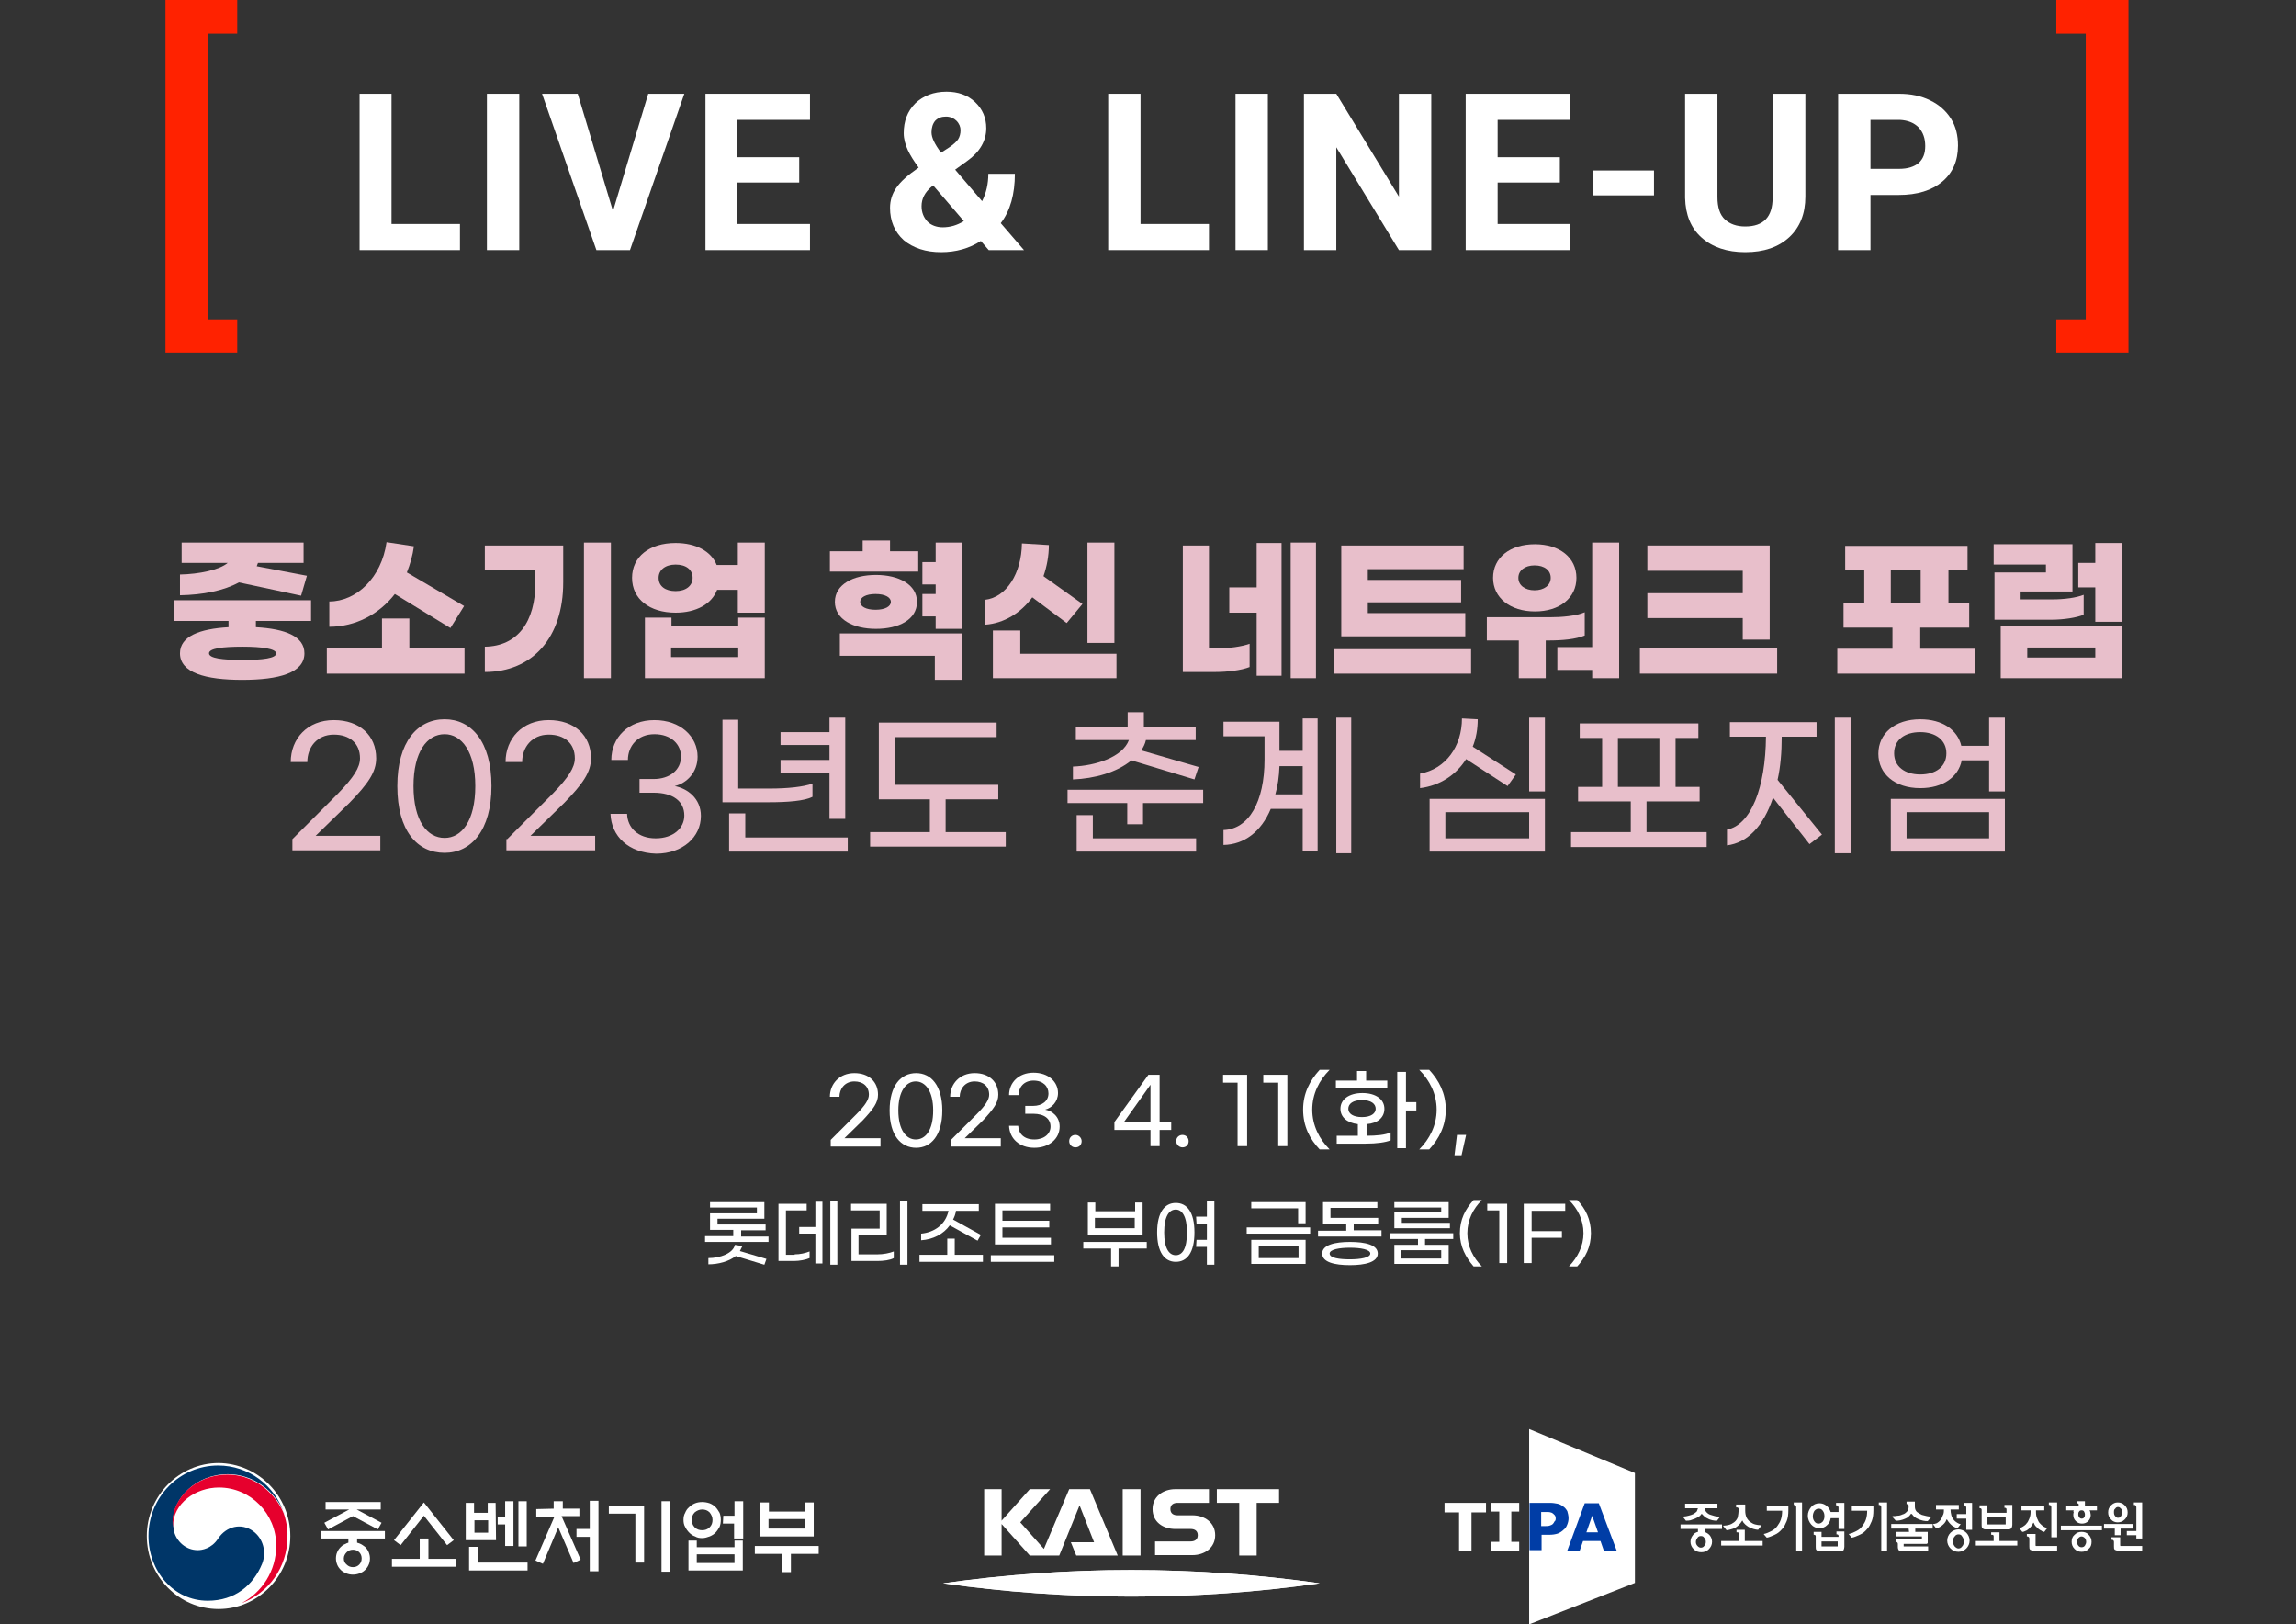 <?xml version="1.0" encoding="utf-8"?>
<!-- Generator: Adobe Illustrator 23.0.0, SVG Export Plug-In . SVG Version: 6.00 Build 0)  -->
<svg version="1.1" id="Layer_1" xmlns="http://www.w3.org/2000/svg" xmlns:xlink="http://www.w3.org/1999/xlink" x="0px" y="0px"
	 viewBox="0 0 553.6 391.6" style="enable-background:new 0 0 553.6 391.6;" xml:space="preserve">
<rect x="0" y="0" width="553.6" height="391.6" fill="#333333" stroke="none"/>
<style type="text/css">
	.st0{fill:#FFFFFF;}
	.st1{fill:#FF2200;}
	.st2{fill:#003668;}
	.st3{fill:#E6002D;}
	.st4{fill:#003DA6;}
	.st5{clip-path:url(#SVGID_2_);fill:#FFFFFF;}
	.st6{fill:#E8BFCB;}
</style>
<g>
	<polygon class="st0" points="94.4,54 110.9,54 110.9,60.3 86.7,60.3 86.7,22.6 94.4,22.6 	"/>
	<rect x="117.4" y="22.6" class="st0" width="7.8" height="37.7"/>
	<polygon class="st0" points="147.8,50.9 156.3,22.6 165,22.6 151.9,60.3 143.8,60.3 130.7,22.6 139.3,22.6 	"/>
	<polygon class="st0" points="192.7,44 177.8,44 177.8,54 195.3,54 195.3,60.3 170.1,60.3 170.1,22.6 195.3,22.6 195.3,28.9 
		177.8,28.9 177.8,37.9 192.7,37.9 	"/>
	<path class="st0" d="M214.6,50.1c0-1.7,0.5-3.4,1.5-4.8c1-1.5,2.8-3.1,5.4-4.9c-1.1-1.5-2-2.9-2.6-4.2s-1-2.7-1-4.1
		c0-2.9,0.9-5.3,2.8-7.2c1.9-1.8,4.4-2.8,7.5-2.8c2.8,0,5.1,0.8,6.9,2.5c1.8,1.7,2.7,3.8,2.7,6.3c0,3-1.5,5.7-4.6,7.9l-2.9,2.1
		l6.5,7.6c1-2,1.5-4.2,1.5-6.6h6.4c0,4.9-1.1,8.9-3.4,11.9l5.6,6.5h-8.5l-1.9-2.2c-2.8,1.8-6,2.7-9.6,2.7c-3.7,0-6.7-1-9-2.9
		C215.7,55.9,214.6,53.3,214.6,50.1 M227.3,54.8c1.8,0,3.5-0.5,5.1-1.5l-7.4-8.6l-0.5,0.4c-1.5,1.3-2.3,2.8-2.3,4.6
		c0,1.5,0.5,2.7,1.4,3.7C224.5,54.3,225.8,54.8,227.3,54.8 M224.6,31.9c0,1.3,0.8,2.9,2.3,4.9l2-1.3c1-0.7,1.7-1.3,2.1-1.9
		c0.4-0.6,0.6-1.4,0.6-2.2c0-0.8-0.3-1.6-1-2.3c-0.6-0.6-1.5-1-2.5-1c-1.1,0-1.9,0.3-2.6,1C224.9,29.8,224.6,30.8,224.6,31.9"/>
	<polygon class="st0" points="275,54 291.5,54 291.5,60.3 267.2,60.3 267.2,22.6 275,22.6 	"/>
	<rect x="297.9" y="22.6" class="st0" width="7.8" height="37.7"/>
	<polygon class="st0" points="345.1,60.3 337.3,60.3 322.2,35.5 322.2,60.3 314.4,60.3 314.4,22.6 322.2,22.6 337.3,47.4 
		337.3,22.6 345.1,22.6 	"/>
	<polygon class="st0" points="376.1,44 361.1,44 361.1,54 378.6,54 378.6,60.3 353.4,60.3 353.4,22.6 378.6,22.6 378.6,28.9 
		361.1,28.9 361.1,37.9 376.1,37.9 	"/>
	<rect x="384.2" y="41.1" class="st0" width="14.6" height="6"/>
	<path class="st0" d="M435.3,22.6v24.8c0,4.1-1.3,7.4-3.9,9.8c-2.6,2.4-6.1,3.6-10.6,3.6c-4.4,0-7.9-1.2-10.5-3.5s-3.9-5.5-4-9.6
		V22.6h7.8v24.9c0,2.5,0.6,4.3,1.8,5.4c1.2,1.1,2.8,1.7,4.9,1.7c4.4,0,6.6-2.3,6.6-6.9V22.6H435.3z"/>
	<path class="st0" d="M451,47v13.3h-7.8V22.6h14.7c2.8,0,5.3,0.5,7.5,1.6c2.1,1,3.8,2.5,5,4.4s1.7,4.1,1.7,6.5
		c0,3.7-1.3,6.6-3.8,8.7c-2.5,2.1-6,3.2-10.5,3.2H451z M451,40.7h6.9c2.1,0,3.6-0.5,4.7-1.4c1.1-1,1.6-2.3,1.6-4.1s-0.5-3.3-1.6-4.5
		c-1.1-1.1-2.6-1.7-4.5-1.8H451V40.7z"/>
	<polygon class="st1" points="57.2,8.1 50.2,8.1 50.2,77 57.2,77 57.2,85 39.9,85 39.9,0 57.2,0 	"/>
	<polygon class="st1" points="495.8,0 513.2,0 513.2,85 495.8,85 495.8,77 502.9,77 502.9,8.1 495.8,8.1 	"/>
	<path class="st0" d="M70,370.3c0,9.7-7.8,17.6-17.3,17.6c-9.6,0-17.3-7.9-17.3-17.6s7.8-17.6,17.3-17.6
		C62.2,352.8,70,360.6,70,370.3"/>
	<path class="st2" d="M61,369.1c-2.8-2-6.4-1.2-8.4,1.8c-1.6,2.5-4,2.8-4.9,2.8c-3,0-5.1-2.2-5.7-4.4l0,0c0,0,0,0,0-0.1v-0.1
		c-0.2-0.9-0.3-1.4-0.3-2.4c0-5.3,5.4-11.3,13.2-11.3c8,0,12.5,6.2,13.7,9.6c0-0.1,0-0.1-0.1-0.2c-2.3-6.7-8.5-11.5-15.9-11.5
		c-9.3,0-16.8,7.6-16.8,17c0,8.4,6,15.6,14.3,15.6c6.6,0,11-3.8,13.1-8.9C64.3,374.2,63.5,370.9,61,369.1"/>
	<path class="st3" d="M68.6,365.4c-1-3.3-5.6-9.9-13.8-9.9c-7.8,0-13.2,5.9-13.2,11.3c0,1,0.1,1.4,0.3,2.4c-0.1-0.4-0.2-0.8-0.2-1.2
		c0-5.6,5.5-9.4,11.1-9.4c7.6,0,13.8,6.3,13.8,14c0,6.1-3.4,11.3-8.4,13.9l0,0c6.5-2.4,11.1-8.6,11.1-16
		C69.4,368.6,69.1,367.1,68.6,365.4"/>
	<path class="st0" d="M84,371.9v-1h-6.6v-1.8h15.4v1.8h-6.7v1c0.2,0.1,0.4,0.1,0.6,0.2c0.5,0.2,0.9,0.5,1.3,0.8
		c0.4,0.4,0.7,0.8,0.9,1.3c0.2,0.5,0.3,1,0.3,1.5s-0.1,1.1-0.3,1.5c-0.2,0.5-0.5,0.9-0.9,1.3s-0.8,0.6-1.3,0.8
		c-0.5,0.2-1.1,0.3-1.6,0.3c-0.6,0-1.1-0.1-1.6-0.3c-0.5-0.2-1-0.5-1.3-0.8c-0.4-0.4-0.7-0.8-0.9-1.3c-0.2-0.5-0.3-1-0.3-1.5
		s0.1-1.1,0.3-1.5c0.2-0.5,0.5-0.9,0.9-1.3s0.8-0.6,1.3-0.8C83.6,372,83.8,372,84,371.9 M91.7,363.9H86l6,3.2l-0.9,1.6l-6-3.2
		l-6,3.2l-0.9-1.6l6-3.2h-5.7v-1.8h13.3v1.8H91.7z M87.2,375.7c0-0.6-0.2-1.1-0.6-1.5s-0.9-0.6-1.5-0.6s-1.1,0.2-1.5,0.6
		s-0.7,0.9-0.7,1.5s0.2,1.1,0.7,1.5c0.4,0.4,0.9,0.6,1.5,0.6s1.1-0.2,1.5-0.6C87,376.8,87.2,376.3,87.2,375.7"/>
	<path class="st0" d="M101.2,375.8v-4.9h2.1v4.9h6.7v1.9H94.5v-1.9H101.2z M102.2,365.4l-5.6,7.1l-1.6-1.2l7.2-9.1l7.2,9.1l-1.6,1.2
		L102.2,365.4z"/>
	<path class="st0" d="M119.6,371.3h-7.3v-9h2v2.4h3.3v-2.4h1.9L119.6,371.3L119.6,371.3z M113.1,378.6v-5.7h2.1v3.8h12v1.9
		L113.1,378.6L113.1,378.6z M117.7,366.5h-3.3v3h3.3V366.5z M121.8,361.9h2v10.8h-2v-5.2H120v-1.9h1.8V361.9z M125,361.9h2v10.9h-2
		V361.9z"/>
	<path class="st0" d="M133.5,363.7v-1.8h2.2v1.8h4v1.8h-4.3L140,376l-1.7,0.8l-3.7-8.6l-3.7,8.8l-1.8-0.8l4.6-10.6h-4.4v-1.8
		L133.5,363.7L133.5,363.7z M142.3,370.5H139v-1.9h3.2v-6.8h2.1v17h-2.1v-8.3L142.3,370.5L142.3,370.5z"/>
	<path class="st0" d="M155.3,376.7h-2.1v-11.8h-6.4V363h8.5V376.7z M159.5,361.9h2.1v17h-2.1V361.9z"/>
	<path class="st0" d="M173.8,366.4c0,0.6-0.1,1.2-0.3,1.7c-0.3,0.5-0.6,1-1,1.4s-0.9,0.7-1.4,0.9c-0.6,0.2-1.1,0.4-1.8,0.4
		s-1.2-0.1-1.7-0.4c-0.6-0.2-1-0.5-1.4-0.9s-0.7-0.8-1-1.4c-0.3-0.5-0.4-1.1-0.4-1.7s0.1-1.2,0.4-1.7c0.2-0.5,0.5-1,1-1.4
		c0.4-0.4,0.9-0.7,1.4-0.9c0.5-0.2,1.1-0.3,1.7-0.3s1.2,0.1,1.8,0.3c0.5,0.2,1,0.5,1.4,0.9s0.7,0.9,1,1.4
		C173.7,365.2,173.8,365.8,173.8,366.4 M166,371.4h2v1.6h9.1v-1.6h2v7.2H166V371.4z M171.8,366.4c0-0.7-0.3-1.3-0.7-1.8
		c-0.5-0.5-1.1-0.7-1.8-0.7s-1.3,0.3-1.8,0.7c-0.5,0.5-0.7,1.1-0.7,1.8c0,0.7,0.2,1.3,0.7,1.8s1.1,0.7,1.8,0.7s1.3-0.2,1.8-0.7
		C171.6,367.7,171.8,367.1,171.8,366.4 M177.1,374.7H168v2.1h9.1V374.7z M174.4,365.4h2.7v-3.5h2.1v9H177v-3.6h-2.7L174.4,365.4
		L174.4,365.4z"/>
	<path class="st0" d="M182,372.7h15.4v1.9h-6.7v4.4h-2.1v-4.4H182V372.7z M185.3,364.4h8.8v-2.2h2.1v8.2h-12.9v-8.2h2.1v2.2H185.3z
		 M194.1,366.2h-8.8v2.3h8.8V366.2z"/>
	<path class="st0" d="M409.4,369.3v-0.7h-4.2v-1.1h10v1.1H411v0.7c0.5,0.2,1,0.5,1.3,0.9s0.5,0.9,0.5,1.5c0,0.7-0.3,1.3-0.8,1.8
		s-1.1,0.7-1.8,0.7c-0.7,0-1.3-0.2-1.8-0.7s-0.8-1.1-0.8-1.8c0-0.6,0.2-1.1,0.5-1.5C408.4,369.7,408.9,369.4,409.4,369.3
		 M409.4,363.6h-3.1v-1.1h7.8v1.1H411c0.1,0.4,0.2,0.7,0.5,1s0.6,0.5,1,0.6c0.3,0.1,0.7,0.2,1,0.3c0.4,0.1,0.7,0.1,1.1,0.1h0.1v0.1
		l-0.7,0.9c-0.3,0-0.7,0-1.1-0.1s-0.8-0.2-1.1-0.4c-0.3-0.1-0.6-0.3-0.8-0.5c-0.3-0.2-0.4-0.4-0.6-0.6c0,0,0,0-0.1,0h-0.1
		c-0.1,0.2-0.3,0.5-0.6,0.6c-0.3,0.2-0.6,0.4-0.9,0.5c-0.4,0.1-0.7,0.3-1.1,0.4s-0.7,0.1-1.1,0.1l-0.7-0.9v-0.1c0,0,0,0,0.1,0
		c0.4,0,0.8-0.1,1.2-0.2s0.8-0.2,1.2-0.4c0.3-0.2,0.6-0.4,0.8-0.6C409.2,364.2,409.3,363.9,409.4,363.6 M410.1,370.3
		c-0.3,0-0.6,0.1-0.8,0.4s-0.4,0.6-0.4,1s0.1,0.7,0.4,1s0.5,0.4,0.8,0.4s0.6-0.1,0.8-0.4c0.3-0.3,0.4-0.6,0.4-1s-0.1-0.7-0.4-1
		C410.7,370.4,410.5,370.3,410.1,370.3"/>
	<path class="st0" d="M420.8,371.5h4.2v1.1h-10v-1.1h4.3v-1.7c0-0.1,0-0.3-0.1-0.3c-0.1-0.1-0.2-0.1-0.3-0.1h-0.2v-0.6h2v2.7H420.8z
		 M419.2,363.9c0-0.2,0-0.3-0.1-0.4s-0.2-0.1-0.3-0.1h-0.2v-0.7h2.2v1.5c0,0.6,0.1,1.1,0.3,1.6c0.2,0.4,0.5,0.8,0.9,1.1
		c0.4,0.3,0.8,0.5,1.2,0.6s0.9,0.2,1.4,0.2h0.1c0,0,0,0,0,0.1l-0.8,1c-0.3,0-0.7-0.1-1.1-0.2s-0.8-0.3-1.2-0.5
		c-0.3-0.2-0.6-0.4-0.8-0.6c-0.3-0.3-0.5-0.5-0.6-0.8c0-0.1-0.1-0.1-0.1-0.1s-0.1,0-0.1,0.1c-0.2,0.3-0.4,0.6-0.7,0.9
		c-0.3,0.3-0.6,0.5-0.9,0.7c-0.4,0.2-0.7,0.3-1.1,0.4s-0.7,0.2-1,0.2l-0.8-1c0,0,0,0,0-0.1c0,0,0,0,0.1,0c0.4,0,0.9-0.1,1.3-0.2
		s0.8-0.3,1.2-0.6c0.4-0.3,0.7-0.7,0.9-1.2C419.1,365.2,419.2,364.7,419.2,363.9L419.2,363.9z"/>
	<path class="st0" d="M425.3,369.9L425.3,369.9c0-0.1,0-0.1,0-0.1c0.6-0.1,1.2-0.4,1.8-0.7c0.6-0.3,1.1-0.7,1.5-1.3
		c0.3-0.4,0.6-0.9,0.8-1.5c0.2-0.6,0.3-1.3,0.3-2.1l0,0H426v-1.1h5.1h0.1v0.1v0.9c0,1-0.1,1.8-0.4,2.6c-0.3,0.7-0.6,1.4-1.1,1.9
		c-0.5,0.6-1.1,1.1-1.8,1.4c-0.7,0.3-1.3,0.6-1.9,0.7L425.3,369.9z M434.5,373.9h-1.4v-10.5c0-0.1,0-0.2-0.1-0.4
		c-0.1-0.1-0.2-0.2-0.3-0.2h-0.2v-0.6h2V373.9z"/>
	<path class="st0" d="M443.3,364.7v-1.2c0-0.1,0-0.2-0.1-0.4c-0.1-0.1-0.2-0.2-0.3-0.2h-0.2v-0.6h2v6.3h-1.4V366h-1.9
		c-0.1,0.7-0.4,1.3-0.9,1.7c-0.5,0.5-1.1,0.7-1.8,0.7c-0.8,0-1.5-0.3-2-0.9s-0.8-1.3-0.8-2.1c0-0.8,0.3-1.5,0.8-2.1s1.2-0.9,2-0.9
		c0.6,0,1.2,0.2,1.7,0.6s0.8,0.9,1,1.5h1.9L443.3,364.7L443.3,364.7z M437.1,365.5c0,0.5,0.1,0.9,0.4,1.3s0.6,0.5,1,0.5
		s0.7-0.2,1-0.5c0.3-0.4,0.4-0.8,0.4-1.3s-0.1-0.9-0.4-1.3s-0.6-0.5-1-0.5s-0.7,0.2-1,0.5C437.3,364.5,437.1,365,437.1,365.5
		 M439.2,370.5h4.1v-0.2c0-0.1,0-0.2-0.1-0.3c-0.1-0.1-0.2-0.1-0.3-0.1h-0.1v-0.7h1.9v3.7c0,0.3-0.1,0.6-0.2,0.8
		c-0.2,0.2-0.4,0.3-0.7,0.3h-5.1c-0.3,0-0.5-0.1-0.7-0.3c-0.2-0.2-0.2-0.4-0.2-0.8v-2.5c0-0.1,0-0.2-0.1-0.3
		c-0.1-0.1-0.2-0.1-0.3-0.1h-0.1v-0.7h1.9L439.2,370.5 M443.3,371.6h-4.1v1c0,0.1,0,0.1,0,0.2h0.1h3.7c0.1,0,0.1,0,0.1,0
		s0-0.1,0-0.2v-1H443.3z"/>
	<path class="st0" d="M445.8,369.9L445.8,369.9c0-0.1,0-0.1,0-0.1c0.6-0.1,1.2-0.4,1.8-0.7c0.6-0.3,1.1-0.7,1.5-1.3
		c0.3-0.4,0.6-0.9,0.8-1.5c0.2-0.6,0.3-1.3,0.3-2.1l0,0h-3.7v-1.1h5.1h0.1v0.1v0.9c0,1-0.1,1.8-0.4,2.6c-0.3,0.7-0.6,1.4-1.1,1.9
		c-0.5,0.6-1.1,1.1-1.8,1.4c-0.7,0.3-1.3,0.6-1.9,0.7L445.8,369.9z M455,373.9h-1.4v-10.5c0-0.1,0-0.2-0.1-0.4
		c-0.1-0.1-0.2-0.2-0.3-0.2H453v-0.6h2V373.9z"/>
	<path class="st0" d="M460.2,368.5H456v-1.1h10v1.1h-4.2v0.8h2.9h0.1v0.1v2.5c0,0.1,0,0.1-0.1,0.2c0,0-0.1,0.1-0.2,0.1H459v0.5v0.1
		c0,0,0,0,0.1,0h5.8v1.1h-6.4c-0.3,0-0.6-0.1-0.7-0.2c-0.1-0.2-0.2-0.4-0.2-0.8v-0.6c0-0.1,0-0.3-0.1-0.4s-0.2-0.2-0.3-0.2h-0.1
		v-0.6h6.3v-0.7h-6.2v-1.1h3.1L460.2,368.5L460.2,368.5z M461,365c0.2,0.3,0.4,0.5,0.6,0.7c0.3,0.2,0.6,0.4,0.9,0.5
		c0.4,0.2,0.8,0.3,1.2,0.4c0.4,0.1,0.8,0.1,1.1,0.1l0.8-0.9c0,0,0,0,0-0.1v-0.1c-0.3,0-0.6,0-1-0.1s-0.8-0.2-1.2-0.3
		c-0.4-0.2-0.8-0.4-1.2-0.7c-0.3-0.3-0.5-0.7-0.5-1.3V362h-2v0.6h0.1c0.1,0,0.2,0.1,0.3,0.1c0.1,0.1,0.1,0.2,0.1,0.4v0.1
		c0,0.5-0.1,0.9-0.4,1.2c-0.3,0.3-0.6,0.6-1.1,0.7c-0.4,0.2-0.8,0.3-1.2,0.3c-0.4,0.1-0.8,0.1-1.1,0.1c0,0-0.1,0-0.1,0.1v0.1
		l0.8,0.9c0.3,0,0.7,0,1.1-0.1s0.8-0.2,1.2-0.4c0.3-0.1,0.6-0.3,0.8-0.5c0.2-0.2,0.4-0.4,0.6-0.7C460.9,365,460.9,365,461,365
		L461,365"/>
	<path class="st0" d="M468.7,363.9h-1.9v-1.1h5.5v1.1h-2c0,0.5,0.1,1,0.2,1.4s0.3,0.7,0.5,1c0.3,0.4,0.6,0.6,0.9,0.8
		c0.3,0.2,0.6,0.3,0.8,0.3l0,0c0,0,0,0,0,0.1l-0.7,0.9c-0.4,0-0.8-0.3-1.3-0.6c-0.5-0.4-0.9-0.9-1.2-1.4c0,0,0-0.1-0.1-0.1
		c0,0-0.1,0-0.1,0.1c-0.2,0.6-0.6,1-1.1,1.4s-1,0.6-1.4,0.6l-0.7-0.9c0,0,0,0,0-0.1c0,0,0,0,0.1,0c0.2,0,0.5-0.1,0.8-0.2
		c0.3-0.2,0.6-0.4,0.9-0.8c0.2-0.3,0.4-0.6,0.5-1C468.7,364.9,468.7,364.5,468.7,363.9 M472.2,368.7c0.7,0,1.4,0.3,1.9,0.8
		s0.8,1.2,0.8,1.9s-0.3,1.4-0.8,1.9s-1.2,0.8-1.9,0.8c-0.8,0-1.4-0.3-1.9-0.8s-0.8-1.2-0.8-1.9s0.3-1.4,0.8-1.9
		C470.8,369,471.5,368.7,472.2,368.7 M472.2,369.9c-0.4,0-0.7,0.2-0.9,0.5c-0.3,0.3-0.4,0.7-0.4,1.2s0.1,0.8,0.4,1.2
		c0.3,0.3,0.6,0.5,0.9,0.5c0.4,0,0.7-0.2,0.9-0.5c0.3-0.3,0.4-0.7,0.4-1.2s-0.1-0.8-0.4-1.2C472.9,370,472.6,369.9,472.2,369.9
		 M474.1,365v-1.5c0-0.1,0-0.2-0.1-0.4c-0.1-0.1-0.2-0.2-0.3-0.2h-0.2v-0.6h2v6.5h-1.4v-2.7h-2.3V365H474.1z"/>
	<path class="st0" d="M482.1,371.5h4.3v1.1h-10v-1.1h4.3v-1.1c0-0.1,0-0.3-0.1-0.3c-0.1-0.1-0.2-0.1-0.3-0.1h-0.2v-0.6h2
		L482.1,371.5L482.1,371.5z M479.2,364.7h4.6v-0.8c0-0.1,0-0.2-0.1-0.3c-0.1-0.1-0.2-0.1-0.3-0.1h-0.1v-0.7h1.9v4.8
		c0,0.3-0.1,0.6-0.2,0.8c-0.2,0.2-0.4,0.3-0.7,0.3h-5.6c-0.3,0-0.5-0.1-0.7-0.3c-0.2-0.2-0.2-0.4-0.2-0.8V364c0-0.1,0-0.2-0.1-0.3
		c-0.1-0.1-0.2-0.1-0.3-0.1h-0.1v-0.7h1.9L479.2,364.7 M483.8,365.8h-4.6v1.5c0,0.1,0,0.2,0,0.2h0.1h4.2c0.1,0,0.1,0,0.1,0
		s0-0.1,0-0.2v-1.5H483.8z"/>
	<path class="st0" d="M489.4,364.1h-2V363h5.5v1.1h-2v0.4c0,0.6,0.1,1.2,0.3,1.6c0.2,0.5,0.4,0.9,0.7,1.2c0.3,0.3,0.5,0.5,0.8,0.7
		s0.6,0.3,0.8,0.3h0.1c0,0,0,0,0,0.1l-0.7,0.9c-0.2,0-0.5-0.1-0.7-0.3c-0.3-0.1-0.5-0.3-0.8-0.5c-0.2-0.2-0.4-0.4-0.6-0.6
		s-0.3-0.5-0.4-0.7c0,0,0-0.1-0.1-0.1c0,0-0.1,0-0.1,0.1c-0.1,0.3-0.3,0.6-0.5,0.8c-0.2,0.3-0.4,0.5-0.7,0.7
		c-0.2,0.2-0.4,0.3-0.7,0.4c-0.2,0.1-0.4,0.2-0.7,0.2l-0.7-0.9c0,0,0,0,0-0.1c0,0,0,0,0.1,0c0.3,0,0.5-0.1,0.8-0.3
		c0.3-0.2,0.6-0.4,0.8-0.7c0.3-0.3,0.5-0.7,0.7-1.2s0.3-1,0.3-1.6v-0.4H489.4z M490.8,369.8v2.7c0,0.1,0,0.1,0,0.1l0.1,0.1h5.1v1.1
		h-5.8c-0.3,0-0.5-0.1-0.7-0.2c-0.2-0.2-0.2-0.4-0.2-0.8V371c0-0.1,0-0.3-0.1-0.4s-0.2-0.2-0.3-0.2h-0.2v-0.6H490.8 M496,370.6h-1.4
		v-7.2c0-0.1,0-0.2-0.1-0.4c-0.1-0.1-0.2-0.2-0.3-0.2H494v-0.6h2V370.6z"/>
	<path class="st0" d="M496.9,367.8h9.9v1.1h-9.9V367.8z M500,364.1h-1.8V363h3v-0.2c0-0.1,0-0.3-0.1-0.3c-0.1-0.1-0.2-0.1-0.3-0.1
		l0,0v-0.5h1.9v1.1h2.9v1.1h-1.8c0.1,0.2,0.2,0.3,0.2,0.5s0.1,0.4,0.1,0.6c0,0.6-0.2,1.1-0.6,1.5s-0.9,0.6-1.5,0.6s-1.1-0.2-1.5-0.6
		s-0.6-0.9-0.6-1.5c0-0.2,0-0.4,0.1-0.6C499.9,364.5,499.9,364.3,500,364.1 M501.9,369.3c0.7,0,1.3,0.2,1.7,0.7
		c0.5,0.5,0.7,1.1,0.7,1.7c0,0.7-0.2,1.3-0.7,1.7c-0.5,0.5-1,0.7-1.7,0.7s-1.2-0.2-1.7-0.7s-0.7-1.1-0.7-1.7c0-0.7,0.2-1.3,0.7-1.7
		C500.7,369.5,501.2,369.3,501.9,369.3 M501.9,370.4c-0.3,0-0.5,0.1-0.8,0.4c-0.2,0.3-0.3,0.6-0.3,0.9s0.1,0.7,0.3,0.9
		c0.2,0.3,0.5,0.4,0.8,0.4s0.6-0.1,0.8-0.4c0.2-0.3,0.3-0.6,0.3-0.9s-0.1-0.7-0.3-0.9S502.2,370.4,501.9,370.4 M501.9,364.1
		c-0.3,0-0.5,0.1-0.6,0.3c-0.2,0.2-0.2,0.5-0.2,0.7c0,0.3,0.1,0.5,0.2,0.7c0.2,0.2,0.4,0.3,0.6,0.3c0.3,0,0.5-0.1,0.6-0.3
		c0.2-0.2,0.2-0.5,0.2-0.7c0-0.3-0.1-0.5-0.2-0.7C502.4,364.2,502.2,364.1,501.9,364.1"/>
	<path class="st0" d="M511.3,368.5v1.6h-1.4v-1.6h-2.6v-1.1h7.1v1.1H511.3z M508.3,364.6c0-0.7,0.2-1.2,0.7-1.7s1-0.7,1.6-0.7
		c0.7,0,1.2,0.2,1.7,0.7c0.5,0.5,0.7,1,0.7,1.7s-0.2,1.2-0.7,1.7s-1,0.7-1.7,0.7c-0.6,0-1.2-0.2-1.6-0.7
		C508.5,365.8,508.3,365.3,508.3,364.6 M511.2,370.7v1.8c0,0.1,0,0.1,0,0.1l0.1,0.1h5.2v1.1h-5.9c-0.3,0-0.5-0.1-0.7-0.2
		c-0.2-0.2-0.2-0.4-0.2-0.8v-1c0-0.1,0-0.3-0.1-0.4s-0.2-0.2-0.3-0.2h-0.2v-0.6h2.1 M509.7,364.6c0,0.4,0.1,0.7,0.3,0.9
		c0.2,0.3,0.4,0.4,0.7,0.4c0.3,0,0.5-0.1,0.7-0.4s0.3-0.6,0.3-0.9c0-0.4-0.1-0.7-0.3-0.9c-0.2-0.2-0.4-0.4-0.7-0.4
		c-0.3,0-0.5,0.1-0.7,0.4C509.7,363.9,509.7,364.2,509.7,364.6 M515.1,369.1v-5.7c0-0.1,0-0.2-0.1-0.4c-0.1-0.1-0.2-0.2-0.3-0.2
		h-0.2v-0.6h2v8.7h-1.4v-0.8h-2.3v-1H515.1z"/>
	<polygon class="st0" points="368.7,391.6 394.2,381.6 394.2,355.1 368.7,344.5 	"/>
	<polygon class="st0" points="358.3,364.6 354.8,364.6 354.8,373.8 351.8,373.8 351.8,364.6 348.3,364.6 348.3,362.3 358.3,362.3 	
		"/>
	<polygon class="st0" points="366.3,373.8 359.6,373.8 359.6,371.7 361.5,371.7 361.5,364.4 359.6,364.4 359.6,362.3 366.3,362.3 
		366.3,364.4 364.4,364.4 364.4,371.7 366.3,371.7 	"/>
	<path class="st4" d="M378.2,366c0,0.5-0.1,1-0.3,1.5c-0.2,0.5-0.4,0.9-0.8,1.2c-0.5,0.5-1,0.8-1.5,1c-0.6,0.2-1.3,0.3-2.1,0.3h-1.8
		v3.7h-2.9v-11.4h4.9c0.7,0,1.3,0.1,1.8,0.2s0.9,0.3,1.3,0.6c0.5,0.3,0.8,0.7,1.1,1.2C378,364.7,378.2,365.3,378.2,366 M375.1,366
		c0-0.3-0.1-0.6-0.3-0.8c-0.2-0.2-0.4-0.4-0.6-0.5c-0.3-0.1-0.6-0.2-0.9-0.2s-0.7,0-1.2,0h-0.5v3.4h0.8c0.5,0,0.9,0,1.2-0.1
		c0.3-0.1,0.6-0.2,0.8-0.4c0.2-0.2,0.3-0.4,0.4-0.6C375.1,366.6,375.1,366.3,375.1,366"/>
	<path class="st4" d="M389.8,373.8h-3.1l-0.8-2.3h-4.2l-0.8,2.3h-3l4.2-11.4h3.4L389.8,373.8z M385.3,369.4l-1.4-4l-1.4,4H385.3z"/>
	<rect x="270.7" y="359" class="st0" width="4.3" height="16"/>
	<polygon class="st0" points="293.4,359 293.4,362.3 298.8,362.3 298.8,375 303,375 303,362.3 308.4,362.3 308.4,359 	"/>
	<path class="st0" d="M287.5,365.3h-3.6c-0.9,0-1.7-0.4-1.7-1.5s0.8-1.5,1.7-1.5h7.6V359h-8.1c-3,0-5.5,1.8-5.5,4.8
		c0,3.1,2.5,4.8,5.5,4.8h3.7c0.9,0,1.7,0.4,1.7,1.5s-0.8,1.5-1.7,1.5h-8.6v3.3h9c3,0,5.5-1.8,5.5-4.8
		C293,367.1,290.5,365.3,287.5,365.3"/>
	<polygon class="st0" points="257.8,359 251.7,373.4 246,367 253.2,359 248.3,359 241.5,366.6 241.5,359 237.3,359 237.3,375 
		241.5,375 241.5,367.4 248.3,375 255.4,375 260.3,362.9 263.8,371.8 258.2,371.8 259.5,375 269.5,375 262.8,359 	"/>
	<path class="st0" d="M227.4,381.7c14.8,2.1,30,3.2,45.4,3.2s30.6-1.1,45.4-3.2c-14.8-2.1-30-3.2-45.4-3.2S242.2,379.6,227.4,381.7"
		/>
	<g>
		<g>
			<g>
				<g>
					<g>
						<defs>
							<path id="SVGID_1_" d="M227.4,381.7c14.8,2.1,30,3.2,45.4,3.2s30.6-1.1,45.4-3.2c-14.8-2.1-30-3.2-45.4-3.2
								S242.2,379.6,227.4,381.7"/>
						</defs>
						<clipPath id="SVGID_2_">
							<use xlink:href="#SVGID_1_"  style="overflow:visible;"/>
						</clipPath>
						<rect x="227.4" y="378.5" class="st5" width="90.8" height="6.4"/>
					</g>
				</g>
			</g>
		</g>
	</g>
</g>
<g>
	<path class="st6" d="M61.7,149.7v1.5c7.1,0.4,11.7,2.2,11.7,6.3c0,4.7-6.1,6.4-15,6.4c-8.8,0-15-1.7-15-6.4c0-4.1,4.7-5.9,11.7-6.3
		v-1.5H41.9v-5H75v5H61.7z M57.6,140.4c-3.6,2-8.7,3-14.2,3.1v-5c4.6-0.1,9.5-1.1,11.5-2.8H43.8v-4.9h29.4v4.9h-11
		c-0.1,0.3-0.2,0.5-0.3,0.8l12.1,2.3l-1.4,4.8L57.6,140.4z M58.5,155.9c-4.8,0-8.1,0.4-8.1,1.6c0,1.2,3.3,1.6,8.1,1.6
		s8.1-0.4,8.1-1.6C66.5,156.4,63.2,155.9,58.5,155.9"/>
	<path class="st6" d="M98.7,156.3h13.3v6.1H78.8v-6.1h13.3v-7.2h6.6V156.3z M79.4,151.1V145c6.5,0,12.6-5.7,13.8-14.3l6.6,1
		c-0.3,2.2-0.9,4.3-1.7,6.3l13.8,8.1l-3.3,5.3l-13.4-8.2C91.4,148.1,85.7,151.1,79.4,151.1"/>
	<path class="st6" d="M135.8,140.4c0,13.3-7.4,21.6-18.9,21.6v-6.1c7.9-0.1,12.2-6,12.2-15.5v-3h-12.2v-5.9h18.9V140.4z
		 M147.3,163.5h-6.5v-32.7h6.5V163.5z"/>
	<path class="st6" d="M184.4,130.8v16.9h-6.5v-5.5h-5c-1.3,3.4-5,5.5-10,5.5c-6.3,0-10.5-3.3-10.5-8.4c0-5.1,4.2-8.4,10.5-8.4
		c4.9,0,8.6,2,9.9,5.3h5.1v-5.4H184.4z M178,148.9h6.4v14.6h-28.9v-14.6h6.4v2.1H178V148.9z M167,139.3c0-2-1.6-3.2-4.1-3.2
		c-2.5,0-4.1,1.3-4.1,3.2c0,2,1.6,3.2,4.1,3.2C165.4,142.5,167,141.2,167,139.3 M178,156.1h-16.2v2.3H178V156.1z"/>
	<path class="st6" d="M221.4,137.8h-21.3v-4.9h7.9v-2.6h6.6v2.6h6.8V137.8z M201.3,145.1c0-4.2,4.4-6.5,9.9-6.5s9.9,2.3,9.9,6.5
		c0,4.3-4.4,6.5-9.9,6.5S201.3,149.3,201.3,145.1 M202.6,152.7H232v11.2h-6.6v-5.8h-22.9V152.7z M207.4,145.1c0,1.1,1.4,1.9,3.7,1.9
		c2.3,0,3.7-0.8,3.7-1.9c0-1.1-1.4-1.9-3.7-1.9C208.8,143.2,207.4,144,207.4,145.1 M232,130.8v20.8h-6.4v-3h-3.2v-5.4h3.2v-2.3h-3.2
		v-5.4h3.2v-4.7H232z"/>
	<path class="st6" d="M237.5,150.6v-6c5.2-0.6,8.8-6.4,8.9-13.6l6.5,0.4c0,2.6-0.5,5.2-1.3,7.5l9.4,6.7l-3.8,4.6l-8.3-6.2
		C246.2,147.7,242.1,150.3,237.5,150.6 M269.2,157.7v5.8h-29.8v-11.5h6.6v5.6H269.2z M268.7,155h-6.5v-24.2h6.5V155z"/>
	<path class="st6" d="M293.7,156.3c2.6,0,5.6-0.4,7.6-1.1v5.6c-2,0.8-5.4,1.2-8.2,1.2h-7.9v-30.5h6.3v24.8H293.7z M303,130.9h6v32
		h-6v-15.2h-6.6v-6.1h6.6V130.9z M317.3,163.5h-6.1v-32.7h6.1V163.5z"/>
	<path class="st6" d="M354.7,162.4h-33.1v-5.9h33.1V162.4z M353.3,153.4h-29.9v-21.9h29.5v5.7h-23.1v2.6h22.5v5.4h-22.5v2.6h23.5
		V153.4z"/>
	<path class="st6" d="M373.4,154.4h-0.7v9.1h-6.5v-9.1h-7.7v-5.6h15.1c3,0,6.4-0.3,8.5-1.2v5.6C380,154.1,376.7,154.4,373.4,154.4
		 M360,139.3c0-4.9,4.1-8.1,10.1-8.1c5.9,0,10,3.2,10,8.1s-4.1,8.1-10,8.1C364.1,147.4,360,144.1,360,139.3 M366.1,139.3
		c0,1.8,1.6,3,3.9,3c2.3,0,3.9-1.2,3.9-3c0-1.8-1.5-3-3.9-3C367.7,136.3,366.1,137.5,366.1,139.3 M390.4,130.8v32.7h-6.5v-2h-8.4
		V156h8.4v-25.2H390.4z"/>
	<path class="st6" d="M428.5,162.4h-33.1v-6.1h33.1V162.4z M420.2,149h-23v-6h23v-5.4h-23v-6.1h29.5v22.7h-6.5V149z"/>
	<path class="st6" d="M476.1,156.4v6H443v-6h13.3v-5.1h-11.8v-5.9h5v-7.9h-4.6v-5.9h29.5v5.9h-4.6v7.9h5v5.9h-11.8v5.1H476.1z
		 M455.9,145.4h7.2v-7.9h-7.2V145.4z"/>
	<path class="st6" d="M493.3,138v-1.9h-12.6v-4.9h19v11.4h-12.5v1.9h7.6c3,0,5.8-0.4,7.6-1.1v4.8c-1.7,0.7-4.8,1.2-7.8,1.2h-13.7
		V138H493.3z M482.4,151h29.3v12.5h-29.3V151z M488.8,158.5h16.4v-2.4h-16.4V158.5z M511.7,130.8v19.1h-6.5v-8.3h-4.1v-5.9h4.1v-4.8
		H511.7z"/>
</g>
<g>
	<path class="st6" d="M70.5,202.3l10.9-10.9c3.9-4,5.4-6.4,5.4-8.6c0-3.6-2.5-5.7-6.3-5.7c-4.1,0-6.4,3.1-6.4,6.6h-4
		c0-5.6,4-10.1,10.4-10.1c6.2,0,10.2,3.7,10.2,9.2c0,3.3-1.9,6.1-6.5,10.8l-8.1,7.9h15.6v3.5H70.5V202.3z"/>
	<path class="st6" d="M95.8,189.5c0-10.7,4.9-16.1,11.4-16.1c6.4,0,11.3,5.3,11.3,16.1c0,10.7-4.9,16.1-11.3,16.1
		C100.6,205.6,95.8,200.3,95.8,189.5 M114.6,189.5c0-8.3-3.3-12.5-7.4-12.5c-4.2,0-7.5,4.2-7.5,12.5c0,8.4,3.3,12.5,7.5,12.5
		C111.3,202,114.6,197.9,114.6,189.5"/>
	<path class="st6" d="M122.3,202.3l10.9-10.9c3.9-4,5.4-6.4,5.4-8.6c0-3.6-2.5-5.7-6.3-5.7c-4.1,0-6.4,3.1-6.4,6.6h-4
		c0-5.6,4-10.1,10.4-10.1c6.2,0,10.2,3.7,10.2,9.2c0,3.3-1.9,6.1-6.5,10.8l-8.1,7.9h15.6v3.5h-21.4V202.3z"/>
	<path class="st6" d="M147.2,196.2h4c0.1,3.3,2.6,5.9,6.9,5.9c4.3,0,6.9-2.5,6.9-5.5c0-3.5-2.8-5.5-7.4-5.5h-3.4v-3.3h3.4
		c3.9,0,6.6-2.2,6.6-5.4c0-3-2.4-5.4-6.4-5.4c-4.1,0-6.4,2.9-6.4,6.2h-4c0-5.4,4.1-9.6,10.4-9.6c6.3,0,10.4,4,10.4,8.8
		c0,3.8-2.6,6.4-5.5,7.1c3.1,0.6,6.3,3,6.3,7.2c0,5.1-4.4,9.1-10.8,9.1C151.5,205.6,147.4,201.6,147.2,196.2"/>
	<path class="st6" d="M185.4,193.4h-11.2v-19.9h3.8v16.6h7.6c4.3,0,8.1-0.4,10.3-1.2v3.2C193.9,193.1,189.9,193.4,185.4,193.4
		 M204.4,201.9v3.4h-28.6v-9.2h3.9v5.8H204.4z M200,186.3h-11.8v-3.1H200v-3.6h-11.8v-3.1H200V173h3.8v24.4H200V186.3z"/>
	<polygon class="st6" points="242.5,200.6 242.5,204.1 209.8,204.1 209.8,200.6 224.2,200.6 224.2,192.7 211.9,192.7 211.9,174.2 
		240.3,174.2 240.3,177.7 215.8,177.7 215.8,189.2 240.7,189.2 240.7,192.7 228,192.7 228,200.6 	"/>
	<path class="st6" d="M290.1,190.4v3.2h-14.5v5.1h-3.8v-5.1h-14.4v-3.2H290.1z M272.8,183.3c-3.5,2.9-8.9,4.4-14.1,4.6v-3.1
		c5.5-0.2,12-2.3,13.5-6.4h-12.8v-3.1h12.5v-3.6h3.9v3.6h12.5v3.1h-12c-0.2,0.9-0.6,1.7-1.1,2.5l13.8,4l-1,3L272.8,183.3z
		 M263.5,202.1h24.9v3.2h-28.8v-8.8h3.9V202.1z"/>
	<path class="st6" d="M314.1,173.2h3.6v32h-3.6V195h-7.7c-2.3,5.5-6.4,8.6-11.4,8.7v-3.6c6.1-0.2,9.9-6.8,9.9-17v-5.6H295v-3.5h13.5
		v7h5.6V173.2z M314.1,191.5v-6.8h-5.6c-0.1,2.5-0.4,4.8-1,6.8H314.1z M325.8,205.7h-3.6V173h3.6V205.7z"/>
	<path class="st6" d="M342.4,190v-3.5c6.2-1.1,10.1-6.6,10.1-13.3l3.8,0.2c0,2.4-0.4,4.6-1.2,6.6l10.4,6.7l-2,2.8l-10-6.5
		C351.1,186.8,347.2,189.4,342.4,190 M344.7,192.6h27.8v12.7h-27.8V192.6z M348.5,202.1h20.2v-6.3h-20.2V202.1z M372.5,190.8h-3.8
		V173h3.8V190.8z"/>
	<path class="st6" d="M411.5,200.6v3.6h-32.7v-3.6h14.4v-7.4h-12.7v-3.5h5.8v-11.8h-5.4v-3.5h28.6v3.5H404v11.8h5.8v3.5H397v7.4
		H411.5z M390.1,189.7h10v-11.8h-10V189.7z"/>
	<path class="st6" d="M428.6,188l10.7,13.2l-3,2.3l-8.8-11.2c-2.3,6.9-6.2,10.9-11.1,11.5V200c5.8-1.1,9.3-10.2,9.4-22.4h-8.7v-3.5
		h20.9v3.5h-8.4C429.6,181.4,429.3,184.9,428.6,188 M446.2,205.7h-3.8V173h3.8V205.7z"/>
	<path class="st6" d="M483.4,173v17.8h-3.8v-7.5H473c-0.8,4-4.5,6.7-10,6.7c-6.2,0-10.1-3.5-10.1-8.3c0-4.8,3.9-8.3,10.1-8.3
		c5.4,0,9,2.6,9.9,6.4h6.7V173H483.4z M455.9,192.6h27.5v12.7h-27.5V192.6z M469.3,181.6c0-3.2-2.6-5.1-6.3-5.1
		c-3.8,0-6.3,1.9-6.3,5.1s2.6,5.1,6.3,5.1C466.8,186.7,469.3,184.8,469.3,181.6 M459.7,202.1h19.9v-6.3h-19.9V202.1z"/>
</g>
<g>
	<path class="st0" d="M200.3,274.8l6.1-6.1c2.2-2.2,3.1-3.6,3.1-4.8c0-2-1.4-3.2-3.5-3.2c-2.3,0-3.6,1.8-3.6,3.7h-2.3
		c0-3.1,2.3-5.7,5.9-5.7c3.5,0,5.7,2.1,5.7,5.2c0,1.9-1.1,3.4-3.6,6.1l-4.5,4.4h8.7v2h-12V274.8z"/>
	<path class="st0" d="M214.5,267.7c0-6,2.7-9,6.4-9c3.6,0,6.3,3,6.3,9c0,6-2.7,9-6.3,9C217.2,276.7,214.5,273.7,214.5,267.7
		 M225,267.7c0-4.7-1.9-7-4.2-7c-2.3,0-4.2,2.3-4.2,7c0,4.7,1.9,7,4.2,7C223.2,274.7,225,272.4,225,267.7"/>
	<path class="st0" d="M229.3,274.8l6.1-6.1c2.2-2.2,3.1-3.6,3.1-4.8c0-2-1.4-3.2-3.5-3.2c-2.3,0-3.6,1.8-3.6,3.7h-2.3
		c0-3.1,2.3-5.7,5.9-5.7c3.5,0,5.7,2.1,5.7,5.2c0,1.9-1.1,3.4-3.6,6.1l-4.5,4.4h8.7v2h-12V274.8z"/>
	<path class="st0" d="M243.3,271.4h2.2c0.1,1.9,1.4,3.3,3.9,3.3c2.4,0,3.9-1.4,3.9-3.1c0-1.9-1.5-3.1-4.2-3.1h-1.9v-1.9h1.9
		c2.2,0,3.7-1.2,3.7-3c0-1.7-1.3-3.1-3.6-3.1c-2.3,0-3.6,1.6-3.6,3.5h-2.3c0-3,2.3-5.4,5.9-5.4c3.6,0,5.9,2.2,5.9,4.9
		c0,2.1-1.5,3.6-3.1,4c1.7,0.3,3.5,1.7,3.5,4.1c0,2.9-2.5,5.1-6.1,5.1C245.7,276.7,243.4,274.4,243.3,271.4"/>
	<path class="st0" d="M257.8,275.1c0-0.9,0.7-1.5,1.5-1.5s1.5,0.7,1.5,1.5c0,0.9-0.6,1.5-1.5,1.5S257.8,275.9,257.8,275.1"/>
	<path class="st0" d="M277.4,272.4h-8.7v-1.9l8.2-11.4h2.7v11.4h2.8v1.9h-2.8v3.9h-2.2V272.4z M277.4,270.5v-9l-6.4,9H277.4z"/>
	<path class="st0" d="M283.6,275.1c0-0.9,0.7-1.5,1.5-1.5c0.9,0,1.5,0.7,1.5,1.5c0,0.9-0.6,1.5-1.5,1.5
		C284.3,276.6,283.6,275.9,283.6,275.1"/>
	<polygon class="st0" points="298.4,261 294.9,261 294.9,259.1 300.7,259.1 300.7,276.3 298.4,276.3 	"/>
	<polygon class="st0" points="308.2,261 304.6,261 304.6,259.1 310.4,259.1 310.4,276.3 308.2,276.3 	"/>
	<path class="st0" d="M314.2,267.5c0-3.9,1.6-7,4-9.6h2.4c-2.5,2.5-4.2,5.8-4.2,9.6c0,3.8,1.7,7.1,4.2,9.6h-2.4
		C315.8,274.6,314.2,271.5,314.2,267.5"/>
	<path class="st0" d="M334.6,262.4h-12.5v-1.9h5.1v-2.3h2.2v2.3h5.1V262.4z M329.5,273.8c2.4,0,4.5-0.2,5.8-0.8v1.9
		c-1.2,0.5-3.4,0.8-6,0.8h-7v-1.9h5.1V271c-2.6-0.3-4.2-1.7-4.2-3.7c0-2.3,2.1-3.8,5.3-3.8c3.2,0,5.3,1.5,5.3,3.8
		c0,2.1-1.6,3.5-4.3,3.7V273.8z M328.4,269.3c2.2,0,3.3-0.9,3.3-2c0-1.2-1.1-2.1-3.3-2.1c-2.2,0-3.3,0.9-3.3,2.1
		C325.1,268.5,326.3,269.3,328.4,269.3 M341.5,267.7h-2.5v9.1h-2.1v-18.4h2.1v7.3h2.5V267.7z"/>
	<path class="st0" d="M346.4,267.5c0-3.8-1.7-7.1-4.2-9.6h2.4c2.4,2.6,4,5.7,4,9.6c0,3.9-1.6,7-4,9.6h-2.4
		C344.7,274.6,346.4,271.3,346.4,267.5"/>
	<polygon class="st0" points="352.4,278.5 350.7,278.5 351.3,273.6 353.5,273.6 	"/>
</g>
<g>
	<path class="st0" d="M185.3,298v1.4H170V298h6.8v-1.5h-5.6v-4h11.3v-1.4h-11.3v-1.3h13.1v4h-11.3v1.4h11.6v1.4h-5.9v1.5H185.3z
		 M178.4,301.6l6.4,1.9l-0.5,1.4l-6.9-2.1c-1.6,1.3-4.2,2-6.6,2v-1.5c2.9,0,6-1.2,6.4-3.2l1.8,0.3
		C178.8,300.8,178.6,301.2,178.4,301.6"/>
	<path class="st0" d="M191.6,302.4c1.3,0,2.6-0.3,3.6-0.7v1.6c-0.9,0.4-2.4,0.7-3.8,0.7h-3.7v-13.8h6.8v1.6h-5v10.7H191.6z
		 M196.6,289.7h1.7v14.9h-1.7v-7.2h-3.9v-1.6h3.9V289.7z M201.9,304.9h-1.7v-15.3h1.7V304.9z"/>
	<path class="st0" d="M205.3,296.2h6.8v-4.4h-6.9v-1.6h8.6v7.6h-6.8v4.6h4.5c1.5,0,3-0.3,4-0.7v1.6c-0.9,0.5-2.5,0.7-4,0.7h-6.2
		V296.2z M217,289.6h1.8v15.3H217V289.6z"/>
	<path class="st0" d="M237,302.5v1.7h-15.3v-1.7h6.7v-3.9h1.8v3.9H237z M222.1,299v-1.6c3.2-0.3,5.9-2.2,6.6-5.5h-6.3v-1.6h13.6v1.6
		h-5.5c-0.1,0.8-0.4,1.5-0.7,2.1l6.7,3.7l-0.8,1.4l-6.7-3.7C227.5,297.5,225,298.8,222.1,299"/>
	<path class="st0" d="M254.2,304.2h-15.3v-1.6h15.3V304.2z M253.4,300h-13.5v-9.8h13.3v1.6h-11.5v2.5H253v1.6h-11.3v2.5h11.7V300z"
		/>
	<path class="st0" d="M276.4,301h-6.7v4.3h-1.8V301h-6.7v-1.6h15.3V301z M275.4,297.7h-13.1v-7.8h1.8v2.1h9.6v-2.1h1.8V297.7z
		 M273.6,293.6H264v2.5h9.6V293.6z"/>
	<path class="st0" d="M288,297.1c0,4.9-1.8,7.1-4.5,7.1c-2.7,0-4.5-2.3-4.5-7.1s1.8-7.1,4.5-7.1C286.2,290,288,292.2,288,297.1
		 M286.2,297.1c0-3.9-1.2-5.5-2.7-5.5c-1.6,0-2.8,1.6-2.8,5.5c0,3.9,1.2,5.5,2.8,5.5C285.1,302.6,286.2,301,286.2,297.1
		 M292.8,289.6v15.3H291v-4.3h-2.6l0.1-1.7h2.5v-3.9h-2.5l-0.1-1.7h2.6v-3.8H292.8z"/>
	<path class="st0" d="M300.6,295.9h15.3v1.5h-15.3V295.9z M313,291.3h-11.3v-1.5h13.1v5.1H313V291.3z M301.7,298.9h13.1v5.8h-13.1
		V298.9z M313.1,300.4h-9.6v2.9h9.6V300.4z"/>
	<path class="st0" d="M333.1,296.7v1.4h-15.3v-1.4h6.8v-1.6H319v-5.3h13.1v1.4h-11.3v2.4h11.5v1.4h-5.9v1.6H333.1z M332.2,302.2
		c0,2.1-3.1,2.8-6.7,2.8c-3.7,0-6.7-0.7-6.7-2.8c0-2.1,3.1-2.8,6.7-2.8C329.2,299.4,332.2,300.1,332.2,302.2 M330.4,302.2
		c0-1-2.4-1.4-4.9-1.4c-2.5,0-4.9,0.4-4.9,1.4c0,1.1,2.4,1.4,4.9,1.4C328,303.6,330.4,303.2,330.4,302.2"/>
	<path class="st0" d="M343.6,298.7v1.4h5.7v4.6h-13.1v-4.6h5.7v-1.4h-6.8v-1.4h15.3v1.4H343.6z M349.5,296.1h-13.3v-3.8h11.3v-1.2
		h-11.3v-1.3h13.1v3.8h-11.3v1.2h11.6V296.1z M347.5,301.4h-9.6v2h9.6V301.4z"/>
	<path class="st0" d="M352,297.3c0-3.3,1.3-5.8,3.3-8h2c-2.1,2.1-3.5,4.8-3.5,8c0,3.2,1.4,5.9,3.5,8h-2
		C353.4,303.1,352,300.5,352,297.3"/>
	<polygon class="st0" points="361.5,291.8 358.6,291.8 358.6,290.2 363.4,290.2 363.4,304.5 361.5,304.5 	"/>
	<polygon class="st0" points="377.4,290.2 377.4,291.9 369.3,291.9 369.3,296.8 376.6,296.8 376.6,298.4 369.3,298.4 369.3,304.5 
		367.4,304.5 367.4,290.2 	"/>
	<path class="st0" d="M381.8,297.3c0-3.2-1.4-5.9-3.5-8h2c2,2.1,3.3,4.7,3.3,8c0,3.3-1.3,5.8-3.3,8h-2
		C380.4,303.1,381.8,300.4,381.8,297.3"/>
</g>
</svg>
